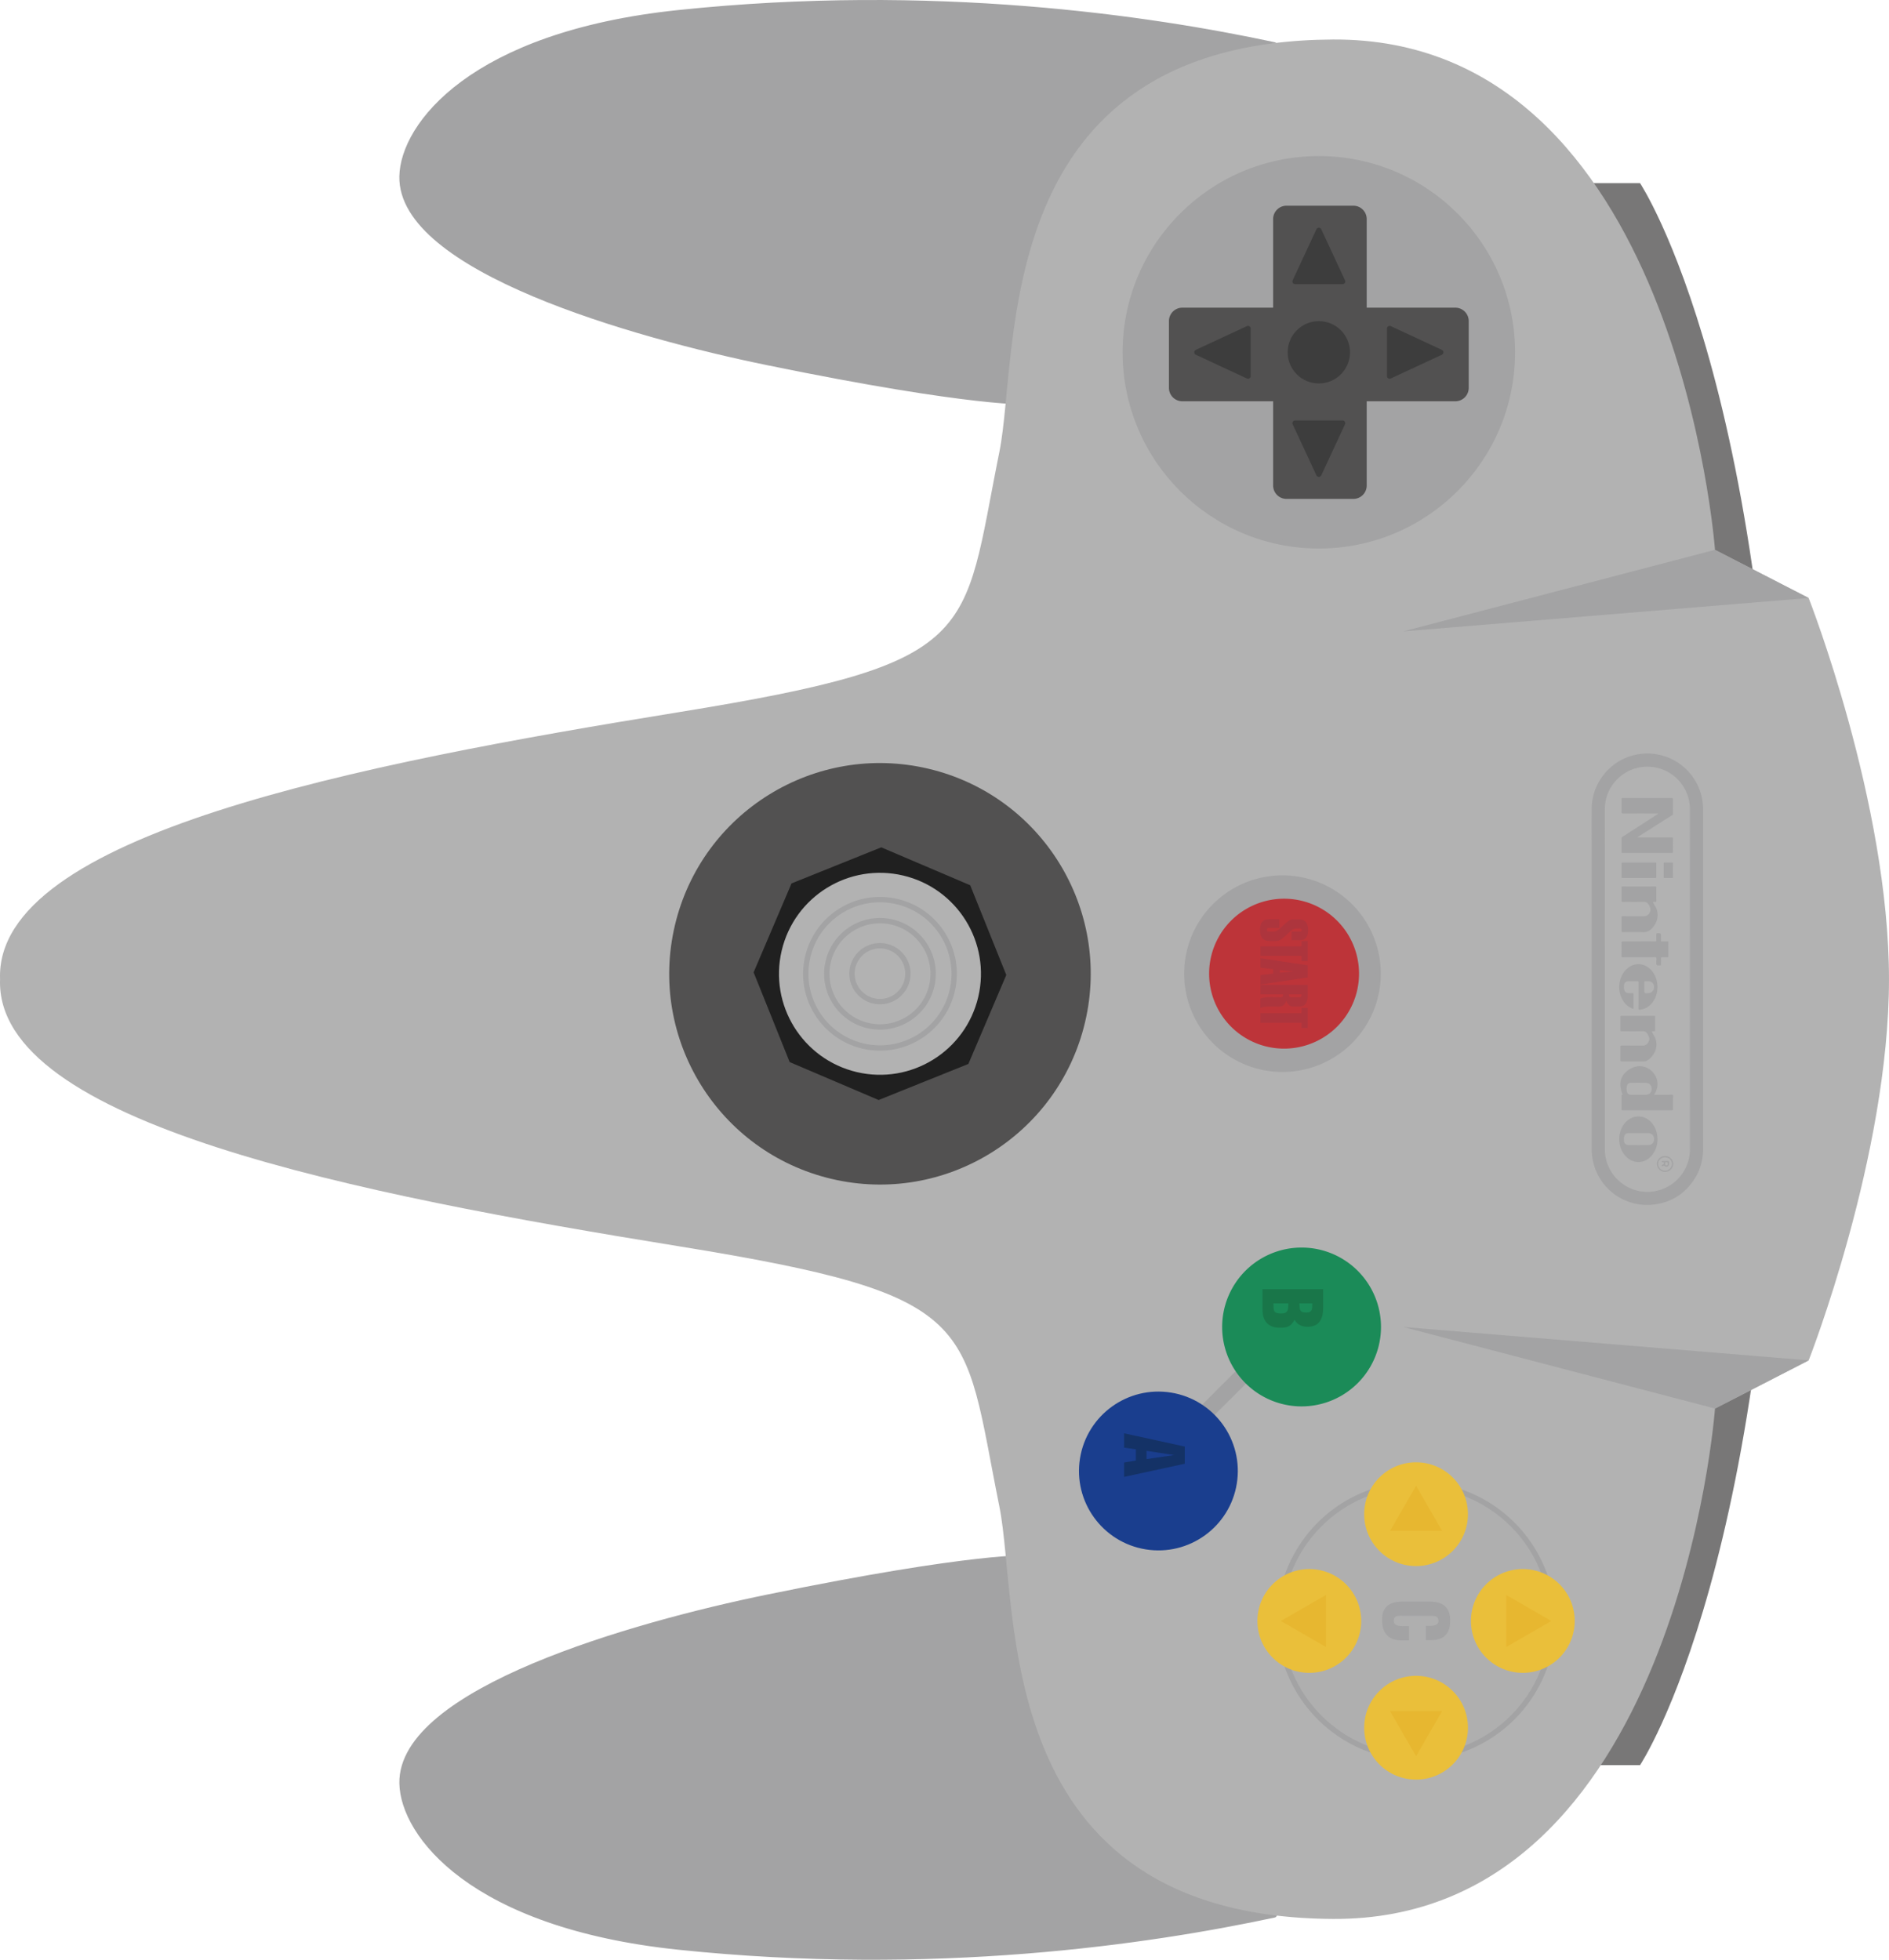 <svg xmlns="http://www.w3.org/2000/svg" viewBox="0 0 140.041 145.289"><path d="M116.624 130.86h4.961s10.319-15.479 10.319-58.641-10.319-58.641-10.319-58.641h-4.961" fill="#787777"/><path d="M94.464 3.326C85.204 1.342 69.176-1.039 50.277.945 34.983 2.551 29.873 9.291 29.804 13.083c-.125 6.85 17.124 11.749 27.088 13.792 15.479 3.175 19.448 2.91 19.448 2.91L94.464 3.326zM94.465 141.963c-9.261 1.984-25.288 4.365-44.187 2.381-15.295-1.606-20.404-8.346-20.473-12.138-.125-6.85 17.125-11.749 27.088-13.792 15.479-3.175 19.448-2.91 19.448-2.91l18.124 26.459z" fill="#a3a3a4" stroke="#a3a3a4" stroke-width=".397" stroke-linecap="round" stroke-linejoin="round" stroke-miterlimit="10"/><path d="M.004 72.596c-.397 10.716 26.592 15.954 50.274 19.79 22.606 3.662 21.035 5.556 23.813 19.315 1.511 7.484-.794 30.428 24.739 30.561 25.534.132 28.311-37.837 28.311-37.837l6.946-3.572s5.953-15.16 5.953-28.258-5.953-28.257-5.953-28.257l-6.946-3.572S124.363 2.797 98.829 2.929 75.602 26.006 74.091 33.49c-2.778 13.759-1.207 15.653-23.813 19.315C26.596 56.642-.393 61.88.004 72.596z" fill="#b2b2b2"/><circle cx="97.772" cy="26.118" r="14.349" fill="#a3a3a4" stroke="#a3a3a4" stroke-width=".397" stroke-linecap="round" stroke-linejoin="round" stroke-miterlimit="10"/><path d="M86.66 28.758v-4.955c0-.547.445-.992.991-.992h6.732v-6.57c0-.546.446-.991.992-.991h4.955c.547 0 .991.444.991.991v6.57h6.57c.548 0 .992.445.992.992v4.955a.992.992 0 0 1-.992.991h-6.57v6.247a.991.991 0 0 1-.991.991h-4.955a.992.992 0 0 1-.991-.991v-6.247h-6.732a.993.993 0 0 1-.992-.991z" fill="#525151"/><path d="M95.195 79.273a7.09 7.09 0 1 1 0-14.178 7.09 7.09 0 0 1 0 14.178z" fill="#a3a3a4" stroke="#a3a3a4" stroke-width=".397" stroke-linecap="round" stroke-linejoin="round" stroke-miterlimit="10"/><ellipse transform="rotate(-76.714 65.242 72.188)" cx="65.235" cy="72.184" rx="15.622" ry="15.622" fill="#525151"/><path d="M104.982 130.295c-5.589 0-10.12-4.531-10.12-10.121 0-5.589 4.531-10.121 10.12-10.121 5.59 0 10.121 4.531 10.121 10.121-.001 5.589-4.531 10.121-10.121 10.121z" fill="#afafaf" stroke="#a3a3a4" stroke-width=".397" stroke-miterlimit="10"/><path fill="#a3a3a4" stroke="#a3a3a4" stroke-width="1.191" stroke-miterlimit="10" d="M92.315 101.788l-3.275 3.274"/><circle cx="97.772" cy="26.118" r="2.31" fill="#3d3d3d"/><path fill="#3d3d3d" stroke="#3d3d3d" stroke-width=".397" stroke-linejoin="round" stroke-miterlimit="10" d="M92.522 24.357v3.523l-3.788-1.762zM103.022 27.88v-3.523l3.788 1.761zM99.533 20.868h-3.522l1.761-3.787zM96.011 31.369h3.522l-1.761 3.787z"/><path d="M95.195 77.741a5.557 5.557 0 1 1 0-11.114 5.557 5.557 0 0 1 0 11.114z" fill="#bd3439"/><path d="M96.492 104.264a5.887 5.887 0 1 1 0-11.775 5.887 5.887 0 0 1 0 11.775z" fill="#1b8b58"/><path fill="#202020" d="M58.68 65.492l6.652-2.674 6.595 2.812 2.675 6.651-2.812 6.595-6.652 2.675-6.595-2.812-2.674-6.652z"/><ellipse transform="rotate(-80.828 85.877 109.058)" cx="85.882" cy="109.058" rx="5.887" ry="5.887" fill="#1a3e8e"/><ellipse transform="rotate(-76.714 65.242 72.188)" cx="65.235" cy="72.184" rx="7.486" ry="7.486" fill="#b2b2b2"/><ellipse transform="rotate(-76.714 65.242 72.188)" cx="65.235" cy="72.184" rx="5.501" ry="5.501" fill="none" stroke="#a3a3a4" stroke-width=".397" stroke-linecap="round" stroke-linejoin="round" stroke-miterlimit="10"/><ellipse transform="rotate(-76.714 65.242 72.188)" cx="65.235" cy="72.184" rx="3.941" ry="3.941" fill="none" stroke="#a3a3a4" stroke-width=".397" stroke-linecap="round" stroke-linejoin="round" stroke-miterlimit="10"/><path d="M65.235 74.256a2.072 2.072 0 1 1 0-4.144 2.072 2.072 0 0 1 0 4.144z" fill="none" stroke="#a3a3a4" stroke-width=".397" stroke-linecap="round" stroke-linejoin="round" stroke-miterlimit="10"/><g fill-rule="evenodd" clip-rule="evenodd" fill="#a3a3a4"><path d="M126.257 72.598c0 4.174-.002 8.348.002 12.521.001.773-.165 1.501-.564 2.164-.682 1.132-1.678 1.82-2.991 2.004a4.106 4.106 0 0 1-4.502-2.808A4.31 4.31 0 0 1 118 85.13V62.893c0-.994-.008-1.988.003-2.981.019-1.864 1.351-3.513 3.165-3.937a4.13 4.13 0 0 1 4.885 2.732c.148.445.205.902.205 1.369-.002 4.174-.001 8.348-.001 12.522zm-7.283 0v12.511c0 .22.016.439.054.657.309 1.747 2.042 2.909 3.764 2.522a3.147 3.147 0 0 0 2.489-3.102c.002-8.392.001-16.784 0-25.176 0-.741-.229-1.402-.688-1.984-1.061-1.348-3.064-1.586-4.405-.516-.822.655-1.215 1.52-1.215 2.568l.001 12.52z"/><path d="M121.398 62.082h.109c.805 0 1.608.002 2.413-.002.087 0 .108.023.106.108-.005.319-.004.639-.001.959.001.067-.016.086-.084.086-1.214-.002-2.427-.002-3.64 0-.073 0-.092-.019-.091-.091.004-.323.004-.646 0-.97-.002-.069.025-.103.078-.138.852-.548 1.702-1.097 2.553-1.647a.313.313 0 0 0 .094-.081h-.105c-.832 0-1.664-.003-2.495.003-.109.001-.128-.031-.126-.131.006-.306.005-.612.001-.917-.001-.073.012-.101.095-.1 1.209.003 2.419.003 3.629 0 .083 0 .093.028.092.099-.003.347-.004.695.001 1.042.001.072-.025.109-.083.146-.85.537-1.699 1.076-2.548 1.614a.123.123 0 0 1 .002.02zM122.629 81.164c.374 0 .731-.001 1.088.001.099 0 .227-.042.289.016.063.059.018.188.019.287.003.251-.001.502.002.753.001.067-.01.094-.087.094a1104.74 1104.74 0 0 0-3.641 0c-.065 0-.089-.014-.088-.084.004-.327.001-.653.002-.98 0-.037-.018-.081.051-.09.061-.007.01-.051.003-.069a2.014 2.014 0 0 1-.136-.632c-.025-.519.222-.899.641-1.169.951-.612 1.87.013 2.065.753.094.357.028.694-.148 1.013a4.646 4.646 0 0 0-.06.107zm-1.169-.001c.182 0 .365.003.547-.001.26-.007.436-.176.443-.419.008-.25-.157-.452-.413-.461a20.741 20.741 0 0 0-1.143-.002c-.164.003-.261.102-.291.269a1.036 1.036 0 0 0-.004.338c.03.177.133.272.315.276.183.002.365-.001.546 0zM122.452 76.457c.05.129.117.236.18.345.382.664.078 1.429-.501 1.815a.458.458 0 0 1-.264.073 226.6 226.6 0 0 0-1.649 0c-.067 0-.095-.009-.095-.087.005-.333.005-.667.001-1-.001-.073.02-.091.091-.091.536.003 1.073.002 1.608.002.262 0 .504-.319.438-.576a1.188 1.188 0 0 0-.091-.229c-.088-.174-.206-.265-.421-.259-.512.015-1.024.003-1.536.007-.074.001-.09-.02-.089-.091.004-.323.004-.646 0-.969-.002-.073.02-.09.091-.09.801.002 1.602.003 2.402 0 .076 0 .088.026.088.094-.003.319-.005.639.001.959.002.086-.028.105-.103.097-.046-.005-.094 0-.151 0zM122.533 66.866c.056.105.098.198.153.284.35.547.223 1.209-.199 1.655-.189.199-.396.315-.687.303-.491-.019-.983-.008-1.474-.003-.098.001-.118-.03-.115-.121.005-.316.005-.633 0-.949-.002-.085.019-.11.106-.109.526.005 1.052.002 1.577.002.289 0 .529-.32.45-.602a1.146 1.146 0 0 0-.091-.217c-.087-.164-.201-.255-.407-.249-.505.015-1.011.002-1.515.008-.104.002-.123-.029-.121-.126.006-.309.005-.619.001-.928-.001-.069.014-.095.089-.094.805.003 1.609.002 2.413 0 .062 0 .081.015.081.08-.003.326-.003.653 0 .979.001.065-.013.095-.084.087-.052-.004-.104 0-.177 0zM122.878 84.464a1.844 1.844 0 0 1-.372 1.135c-.549.721-1.481.738-2.058.038-.536-.651-.542-1.694-.012-2.35.573-.709 1.55-.687 2.09.049.244.333.349.71.352 1.128zm-1.414-.46c-.247 0-.494-.003-.741.002-.178.003-.278.089-.317.264a.919.919 0 0 0-.013.277c.014.224.13.342.353.343.477.004.954.005 1.432 0 .277-.002.445-.172.445-.433-.001-.279-.164-.448-.447-.452-.239-.004-.475-.001-.712-.001zM121.474 73.802c0-.323-.002-.646.001-.969.001-.069-.012-.095-.088-.094-.213.006-.426.001-.639.003-.223.002-.341.117-.356.341a.913.913 0 0 0 .012.266c.043.186.152.274.343.279.096.002.192.003.288 0 .049-.002.066.012.065.062-.002.347-.002.694 0 1.041.001.082-.042.059-.084.043a1.425 1.425 0 0 1-.715-.624c-.404-.674-.331-1.602.172-2.188.552-.641 1.42-.643 1.973-.005.582.672.574 1.801-.019 2.455a1.303 1.303 0 0 1-.857.445c-.075.008-.102-.005-.101-.088.007-.321.005-.644.005-.967zm.429-.616v.165c0 .298 0 .298.301.278a.435.435 0 0 0 .417-.439c.007-.245-.136-.417-.377-.443-.095-.01-.192-.002-.288-.005-.051-.002-.054.026-.053.064v.38zM121.507 69.791c.399 0 .798-.002 1.196.002.074.001.093-.022.09-.092-.005-.144.001-.289-.002-.433-.002-.055.01-.078.072-.079.274-.009.274-.011.274.266 0 .089.003.179-.001.268-.002.054.013.071.069.07.133-.004.267.002.402-.002.058-.002.075.016.074.075-.002.34-.002.681 0 1.021.001.062-.015.084-.08.082-.13-.005-.261.002-.391-.003-.059-.002-.076.017-.074.075.004.151-.002.303.002.454.002.058-.015.074-.074.075-.274.004-.272.006-.274-.268-.002-.109.046-.253-.021-.315-.059-.054-.202-.018-.308-.018-.715-.001-1.43-.002-2.146.002-.085 0-.109-.021-.108-.107.005-.326.005-.653.001-.98-.001-.071.016-.093.091-.092.403.001.806-.001 1.208-.001zM121.502 65.09c-.398 0-.798-.002-1.196.002-.078.001-.098-.019-.096-.097.004-.32.004-.639 0-.959-.001-.071.019-.093.091-.093.801.003 1.602.003 2.402 0 .075 0 .09.023.089.093-.003.323-.003.646 0 .97.001.066-.015.086-.084.086-.402-.003-.803-.002-1.206-.002zM123.34 64.514c0-.165.002-.33-.002-.495-.002-.059.018-.076.075-.074.182.003.365.002.547 0 .047 0 .065.012.065.063-.002.34-.002.681 0 1.021 0 .05-.016.064-.064.063a17.237 17.237 0 0 0-.557 0c-.059.002-.067-.022-.066-.072.003-.169.002-.337.002-.506zM124.043 86.289c.001.317-.284.593-.616.593a.615.615 0 0 1-.595-.591c0-.32.27-.588.593-.589.341-.001.618.262.618.587zm-1.115-.002a.512.512 0 0 0 .495.504c.284.001.526-.227.526-.498.001-.282-.222-.495-.52-.495a.487.487 0 0 0-.501.489z"/><path d="M123.462 86.075c.017 0 .035-.002.052 0 .07.007.177-.034.202.02a.425.425 0 0 1-.003.292c-.039.114-.209.152-.301.06-.05-.049-.081-.04-.128-.01-.028.018-.06.054-.091-.004-.032-.061.028-.057.051-.077a.228.228 0 0 1 .062-.036c.058-.025.037-.075.036-.116 0-.06-.049-.03-.077-.035-.033-.004-.07.007-.069-.049.001-.055.037-.046.071-.046l.195.001zm-.014.194c-.007.071-.003.132.087.133.102.002.096-.069.102-.141.008-.081-.022-.093-.096-.096-.091-.003-.109.033-.093.104z"/></g><path fill="#a3a3a4" d="M134.087 100.853l-30.064-2.476 23.119 6.048zM134.087 44.333l-30.064 2.477 23.119-6.049z"/><g fill="#ad353d"><path d="M94.845 68.152v.642h-.803c-.08 0-.12.045-.12.134 0 .086.04.128.12.128h.415c.127 0 .276-.077.447-.233.317-.3.531-.487.64-.56a.625.625 0 0 1 .359-.11h.393c.454 0 .681.273.681.817 0 .488-.207.732-.62.732h-.605v-.641h.645c.07 0 .105-.036.105-.108 0-.084-.067-.126-.203-.126l-.227.013c-.13 0-.282.079-.454.238-.308.295-.522.484-.645.564a.74.74 0 0 1-.415.12h-.447c-.465 0-.698-.274-.698-.82 0-.527.211-.791.635-.791h.797zM96.489 71.259v-.395h-3.044v-.707h3.044v-.395h.457v1.497h-.457zM93.444 72.991v-.7l.94-.119v-.314l-.94-.12v-.7l3.501.528v.896l-3.501.529zm1.426-.876l1.045-.101-1.045-.096v.197zM93.439 74.747v-.706c.099-.076.381-.114.845-.114h.005l.21.004.447.007c.119 0 .178-.074.178-.22h-1.68v-.706h3.501v.872c0 .199-.05.372-.149.52-.099.147-.256.221-.471.221h-.42c-.272 0-.456-.146-.552-.437-.075.293-.268.44-.579.44l-.383-.012c-.56-.001-.877.043-.952.131zm2.296-.811h.578c.123 0 .184-.073.184-.218h-.947c-.001.145.061.218.185.218zM96.489 76.217v-.395h-3.044v-.707h3.044v-.395h.457v1.497h-.457z"/></g><path d="M93.596 95.574h4.498v1.367c0 .798-.258 1.422-1.164 1.422-.396 0-.75-.145-.947-.51h-.012c-.276.479-.516.581-1.073.581-.912 0-1.301-.516-1.301-1.373v-1.487zm2.729 1.055c.03.462 0 .678.534.678.444 0 .426-.306.426-.678h-.96zm-1.919 0c.012.527-.024.75.582.75.522 0 .51-.301.528-.75h-1.11z" fill="#197649"/><path d="M83.334 106.26l4.498.983v1.271l-4.498.978v-1.067l.875-.149v-.828l-.875-.126v-1.062zm3.682 1.619v-.012l-2.015-.306v.611l2.015-.293z" fill="#143266"/><path d="M105.708 120.537h.309c.411 0 .623-.139.623-.336.006-.33-.187-.408-.501-.408l-2.383-.006c-.27 0-.431.102-.431.378 0 .359.398.39.694.39h.437v1.056h-.591c-.829 0-1.407-.444-1.407-1.523 0-.972.553-1.35 1.536-1.35h1.979c1.047 0 1.535.45 1.535 1.416 0 .899-.411 1.438-1.394 1.438h-.405v-1.055z" fill="#a3a3a4"/><ellipse transform="rotate(-42.362 112.892 120.175)" cx="112.897" cy="120.174" rx="3.847" ry="3.847" fill="#eabf3a"/><path fill="#e7b730" d="M115.006 120.174l-3.343-1.93v3.86z"/><ellipse transform="rotate(-42.362 104.977 112.26)" cx="104.982" cy="112.259" rx="3.847" ry="3.847" fill="#eabf3a"/><path fill="#e7b730" d="M104.982 110.151l-1.93 3.342h3.859z"/><g><ellipse transform="rotate(-42.362 97.063 120.174)" cx="97.067" cy="120.174" rx="3.847" ry="3.847" fill="#eabf3a"/><path fill="#e7b730" d="M94.958 120.174l3.343 1.93v-3.86z"/></g><g><ellipse transform="rotate(-42.362 104.977 128.089)" cx="104.982" cy="128.089" rx="3.847" ry="3.847" fill="#eabf3a"/><path fill="#e7b730" d="M104.982 130.197l1.929-3.342h-3.859z"/></g></svg>
